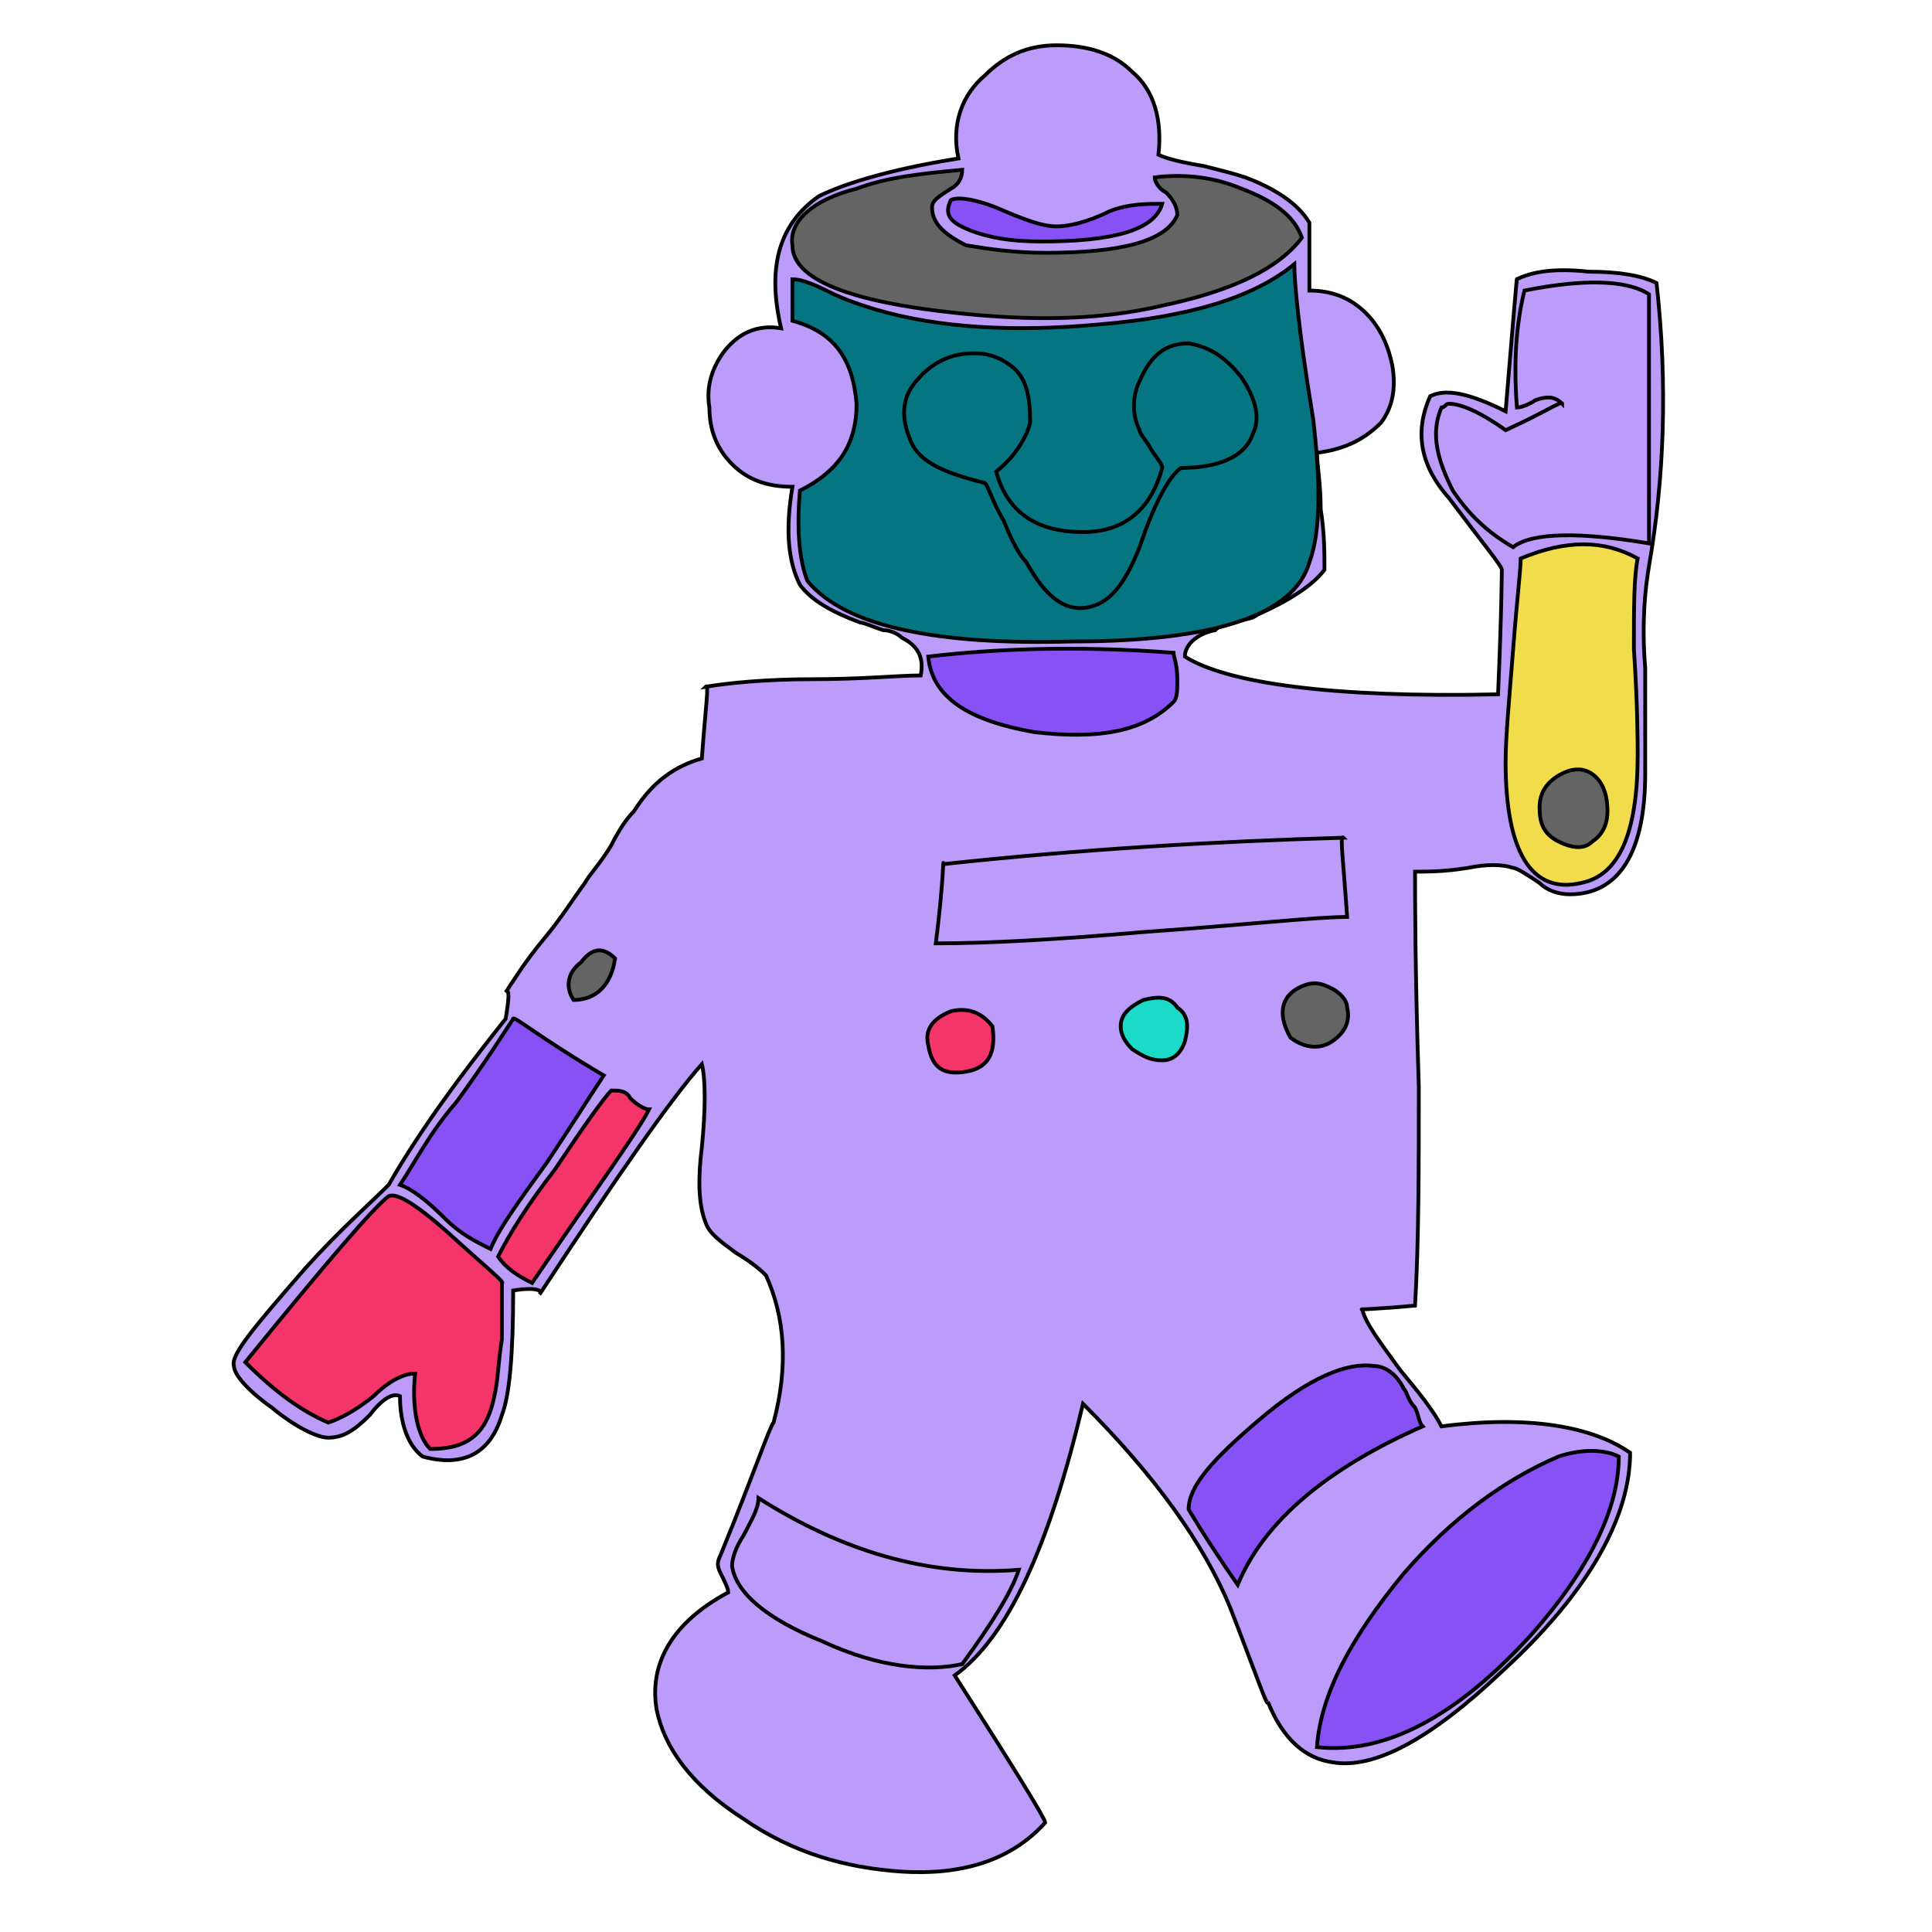 <svg id="th_rob_robot-41" width="100%" height="100%" xmlns="http://www.w3.org/2000/svg" version="1.1" xmlns:xlink="http://www.w3.org/1999/xlink" xmlns:svgjs="http://svgjs.com/svgjs" preserveAspectRatio="xMidYMin slice" data-uid="rob_robot-41" data-keyword="rob_robot-41" viewBox="0 0 512 512" data-colors="[&quot;#BB9CFB&quot;,&quot;#BB9CFB&quot;,&quot;#F1DC4C&quot;,&quot;#8851F5&quot;,&quot;#8851F5&quot;,&quot;#1BDAC8&quot;,&quot;#646464&quot;,&quot;#BB9CFB&quot;,&quot;#BB9CFB&quot;,&quot;#F53469&quot;,&quot;#8851F5&quot;,&quot;#057681&quot;,&quot;#646464&quot;,&quot;#8851F5&quot;,&quot;#F53469&quot;,&quot;#F53469&quot;,&quot;#8851F5&quot;,&quot;#646464&quot;,&quot;#F1DC4C&quot;,&quot;#646464&quot;,&quot;#057681&quot;,&quot;#F53469&quot;]"><path id="th_rob_robot-41_17" d="M421 72C412 71 406 72 402 74C402 73 401 85 399 109C389 104 383 103 379 105C375 114 376 123 384 132C393 144 398 150 398 151C398 150 398 161 397 184C353 185 325 181 314 174C314 171 317 168 322 167C323 166 324 166 327 165C330 164 332 164 333 163C342 159 348 155 351 151C351 147 351 141 350 135C350 128 349 123 349 120C357 119 362 116 366 112C369 108 370 103 369 97C368 92 366 87 362 83C358 79 353 77 347 77L347 59C344 54 338 50 330 47C327 46 323 45 319 44C313 43 309 42 307 41C308 32 306 24 300 19C295 14 288 12 280 12C272 12 266 15 261 20C255 25 252 33 254 42C235 45 223 49 217 52C207 59 203 70 207 87C201 86 196 88 192 93C189 97 187 102 188 108C188 114 190 119 194 123C198 127 203 129 210 129C208 141 209 149 212 155C215 159 220 162 228 165C229 165 231 166 234 167C236 167 238 168 239 169C243 171 245 174 244 179C238 179 229 180 215 180C203 180 193 181 187 182C188 181 187 187 186 201C179 203 173 207 168 215C166 217 164 220 162 224C159 229 156 232 155 234C152 238 149 243 144 249C139 255 136 260 134 263C135 262 135 264 134 270C122 285 111 300 103 314C98 319 90 326 81 336C68 351 61 359 62 362C62 364 65 368 72 373C78 378 84 381 87 381C91 381 94 379 98 375C101 371 104 369 106 370C106 377 108 383 112 386C123 389 130 385 133 375C135 370 136 359 136 342C142 341 144 342 143 343C164 311 178 291 186 282C187 286 187 294 186 304C185 312 185 319 187 324C188 327 191 329 195 332C200 335 202 337 203 338C208 349 209 362 205 377C204 378 200 390 191 412C190 414 190 415 191 417C192 419 193 421 193 422C178 430 172 441 174 453C176 463 183 473 197 482C210 491 224 495 239 496C255 497 268 493 277 483C277 482 269 469 253 444C267 434 278 410 287 372C306 391 319 409 326 426C333 444 336 453 336 451C340 461 346 466 353 467C364 469 379 461 398 443C421 422 432 402 432 385C422 378 405 375 382 378C380 374 376 369 371 363C366 356 362 351 361 347C360 347 364 347 375 346C376 329 376 309 376 288C375 257 375 238 375 231C378 231 383 231 389 230C394 229 398 229 401 230C402 230 405 232 408 234C410 236 413 237 416 237C429 237 436 226 436 205C436 203 436 193 436 177C435 165 436 156 437 150C441 127 442 102 439 75C435 73 429 72 421 72Z " fill-rule="evenodd" fill="#bb9cfb" stroke-width="1" stroke="#000000"></path><path id="th_rob_robot-41_0" d="M385 130C381 122 379 115 382 108C383 108 383 107 384 107C387 107 392 109 399 114C410 109 414 106 414 107C412 105 410 105 407 106C404 108 402 108 402 108C401 95 402 85 404 77C419 74 431 74 437 78L437 144C419 141 406 141 401 145C394 141 389 136 385 130Z " fill-rule="evenodd" fill="#bb9cfb" stroke-width="1" stroke="#000000"></path><path id="th_rob_robot-41_1" d="M399 202C399 195 400 185 401 172C402 159 403 151 403 148C415 143 425 143 434 148C433 153 433 161 433 172C434 187 434 197 434 200C434 221 429 232 419 234C406 237 399 226 399 202Z " fill-rule="evenodd" fill="#f1dc4c" stroke-width="1" stroke="#000000"></path><path id="th_rob_robot-41_2" d="M372 368C373 369 373 371 375 373C376 375 376 377 377 378C352 389 335 403 328 420C319 407 315 400 315 400C315 394 321 387 334 376C347 365 357 361 364 362C367 362 370 364 372 368Z " fill-rule="evenodd" fill="#8851f5" stroke-width="1" stroke="#000000"></path><path id="th_rob_robot-41_3" d="M429 386C429 400 421 416 406 433C386 455 367 465 349 463C350 449 358 434 372 417C385 402 399 392 413 386C419 384 425 384 429 386Z " fill-rule="evenodd" fill="#8851f5" stroke-width="1" stroke="#000000"></path><path id="th_rob_robot-41_4" d="M308 281C305 281 303 280 300 278C298 276 297 274 297 272C297 269 299 267 303 265C307 264 310 264 312 267C315 269 315 272 314 276C313 279 311 281 308 281Z " fill-rule="evenodd" fill="#1bdac8" stroke-width="1" stroke="#000000"></path><path id="th_rob_robot-41_5" d="M346 261C349 260 351 261 353 262C355 263 357 265 357 267C358 271 356 274 353 276C350 278 346 278 342 275C338 268 340 263 346 261Z " fill-rule="evenodd" fill="#646464" stroke-width="1" stroke="#000000"></path><path id="th_rob_robot-41_6" d="M250 229C287 225 322 223 356 222C355 221 356 228 357 243C349 243 331 245 303 247C280 249 262 250 248 250C250 234 250 227 250 229Z " fill-rule="evenodd" fill="#bb9cfb" stroke-width="1" stroke="#000000"></path><path id="th_rob_robot-41_7" d="M218 435C203 429 195 422 194 415C194 413 195 410 197 407C199 403 201 400 201 397C223 411 246 418 270 416C268 422 263 430 255 441C246 443 233 442 218 435Z " fill-rule="evenodd" fill="#bb9cfb" stroke-width="1" stroke="#000000"></path><path id="th_rob_robot-41_8" d="M256 284C250 285 247 283 246 277C245 273 247 270 252 268C256 267 260 268 263 272C264 279 262 283 256 284Z " fill-rule="evenodd" fill="#f53469" stroke-width="1" stroke="#000000"></path><path id="th_rob_robot-41_9" d="M274 194C257 191 247 185 246 174C263 172 285 171 311 173C311 174 312 176 312 180C312 183 312 185 311 186C303 194 291 196 274 194Z " fill-rule="evenodd" fill="#8851f5" stroke-width="1" stroke="#000000"></path><path id="th_rob_robot-41_10" d="M212 130C222 125 227 118 227 107C226 95 221 88 210 85L210 74C212 74 215 75 219 77C225 80 229 81 232 82C249 87 269 88 291 86C315 84 332 79 343 70C343 74 344 87 348 111C350 128 350 141 347 149C343 163 322 170 284 170C248 171 224 166 214 154C212 149 211 141 212 130Z " fill-rule="evenodd" fill="#057681" stroke-width="1" stroke="#000000"></path><path id="th_rob_robot-41_11" d="M252 50C249 52 247 53 247 55C247 59 250 62 256 65C262 66 269 67 277 67C297 67 309 64 312 57C312 55 311 53 309 51C307 50 306 48 306 47C314 46 322 47 329 50C337 53 343 57 345 63C339 71 327 77 308 81C291 85 273 85 254 83C225 80 210 74 210 65C209 59 215 53 227 50C235 47 244 46 255 45C255 47 254 49 252 50Z " fill-rule="evenodd" fill="#646464" stroke-width="1" stroke="#000000"></path><path id="th_rob_robot-41_12" d="M294 56C299 54 304 54 308 54C306 61 295 64 276 64C268 64 262 63 257 61C252 59 250 57 252 53C254 52 259 53 264 55C271 58 276 60 280 60C283 60 288 59 294 56Z " fill-rule="evenodd" fill="#8851f5" stroke-width="1" stroke="#000000"></path><path id="th_rob_robot-41_13" d="M132 333C135 327 140 319 147 310C155 298 160 291 162 289C164 289 166 289 167 291C169 293 171 294 172 294C169 300 158 315 141 340C137 338 134 336 132 333Z " fill-rule="evenodd" fill="#f53469" stroke-width="1" stroke="#000000"></path><path id="th_rob_robot-41_14" d="M110 364C107 364 103 366 99 370C94 374 90 376 87 377C80 374 73 369 65 361C87 334 99 320 103 317C105 316 110 319 118 326C129 336 134 340 133 340C133 342 133 347 133 355C132 361 132 366 131 370C129 380 124 384 114 384C111 381 109 374 110 364Z " fill-rule="evenodd" fill="#f53469" stroke-width="1" stroke="#000000"></path><path id="th_rob_robot-41_15" d="M160 285C156 291 151 299 145 308C137 319 132 326 130 331C126 329 122 327 118 323C113 318 109 315 106 314C110 308 114 300 121 292C129 281 134 273 136 270C136 269 143 275 160 285Z " fill-rule="evenodd" fill="#8851f5" stroke-width="1" stroke="#000000"></path><path id="th_rob_robot-41_16" d="M152 265C150 262 150 258 154 255C157 251 160 251 163 254C162 261 158 265 152 265Z " fill-rule="evenodd" fill="#646464" stroke-width="1" stroke="#000000"></path><path id="th_rob_robot-41_18" d="M414 221C409 217 409 213 413 209C417 205 420 205 424 210C424 213 424 217 423 220C419 221 416 221 414 221Z " fill-rule="evenodd" fill="#f1dc4c" stroke-width="1" stroke="#000000"></path><path id="th_rob_robot-41_19" d="M408 214C408 218 409 221 413 223C417 225 420 225 422 223C425 221 426 218 426 215C426 211 425 208 423 206C421 204 418 203 414 205C410 207 408 210 408 214Z " fill-rule="evenodd" fill="#646464" stroke-width="1" stroke="#000000"></path><path id="th_rob_robot-41_20" d="M302 145C306 133 310 126 313 124C323 124 330 121 332 115C334 111 333 106 329 100C325 95 321 92 315 91C309 91 305 94 302 101C300 105 300 110 302 114C302 115 304 117 305 119C307 122 308 123 308 124C305 135 298 141 287 141C275 141 267 136 264 125C269 121 272 116 273 112C273 105 272 100 268 97C264 94 260 93 254 94C249 95 245 98 242 102C239 106 239 111 241 116C243 122 249 125 261 128C262 129 263 133 266 138C268 143 270 147 272 149C277 158 282 162 288 161C294 160 298 155 302 145Z " fill-rule="evenodd" fill="#057681" stroke-width="1" stroke="#000000"></path><defs id="SvgjsDefs2113" fill="#f53469"></defs></svg>